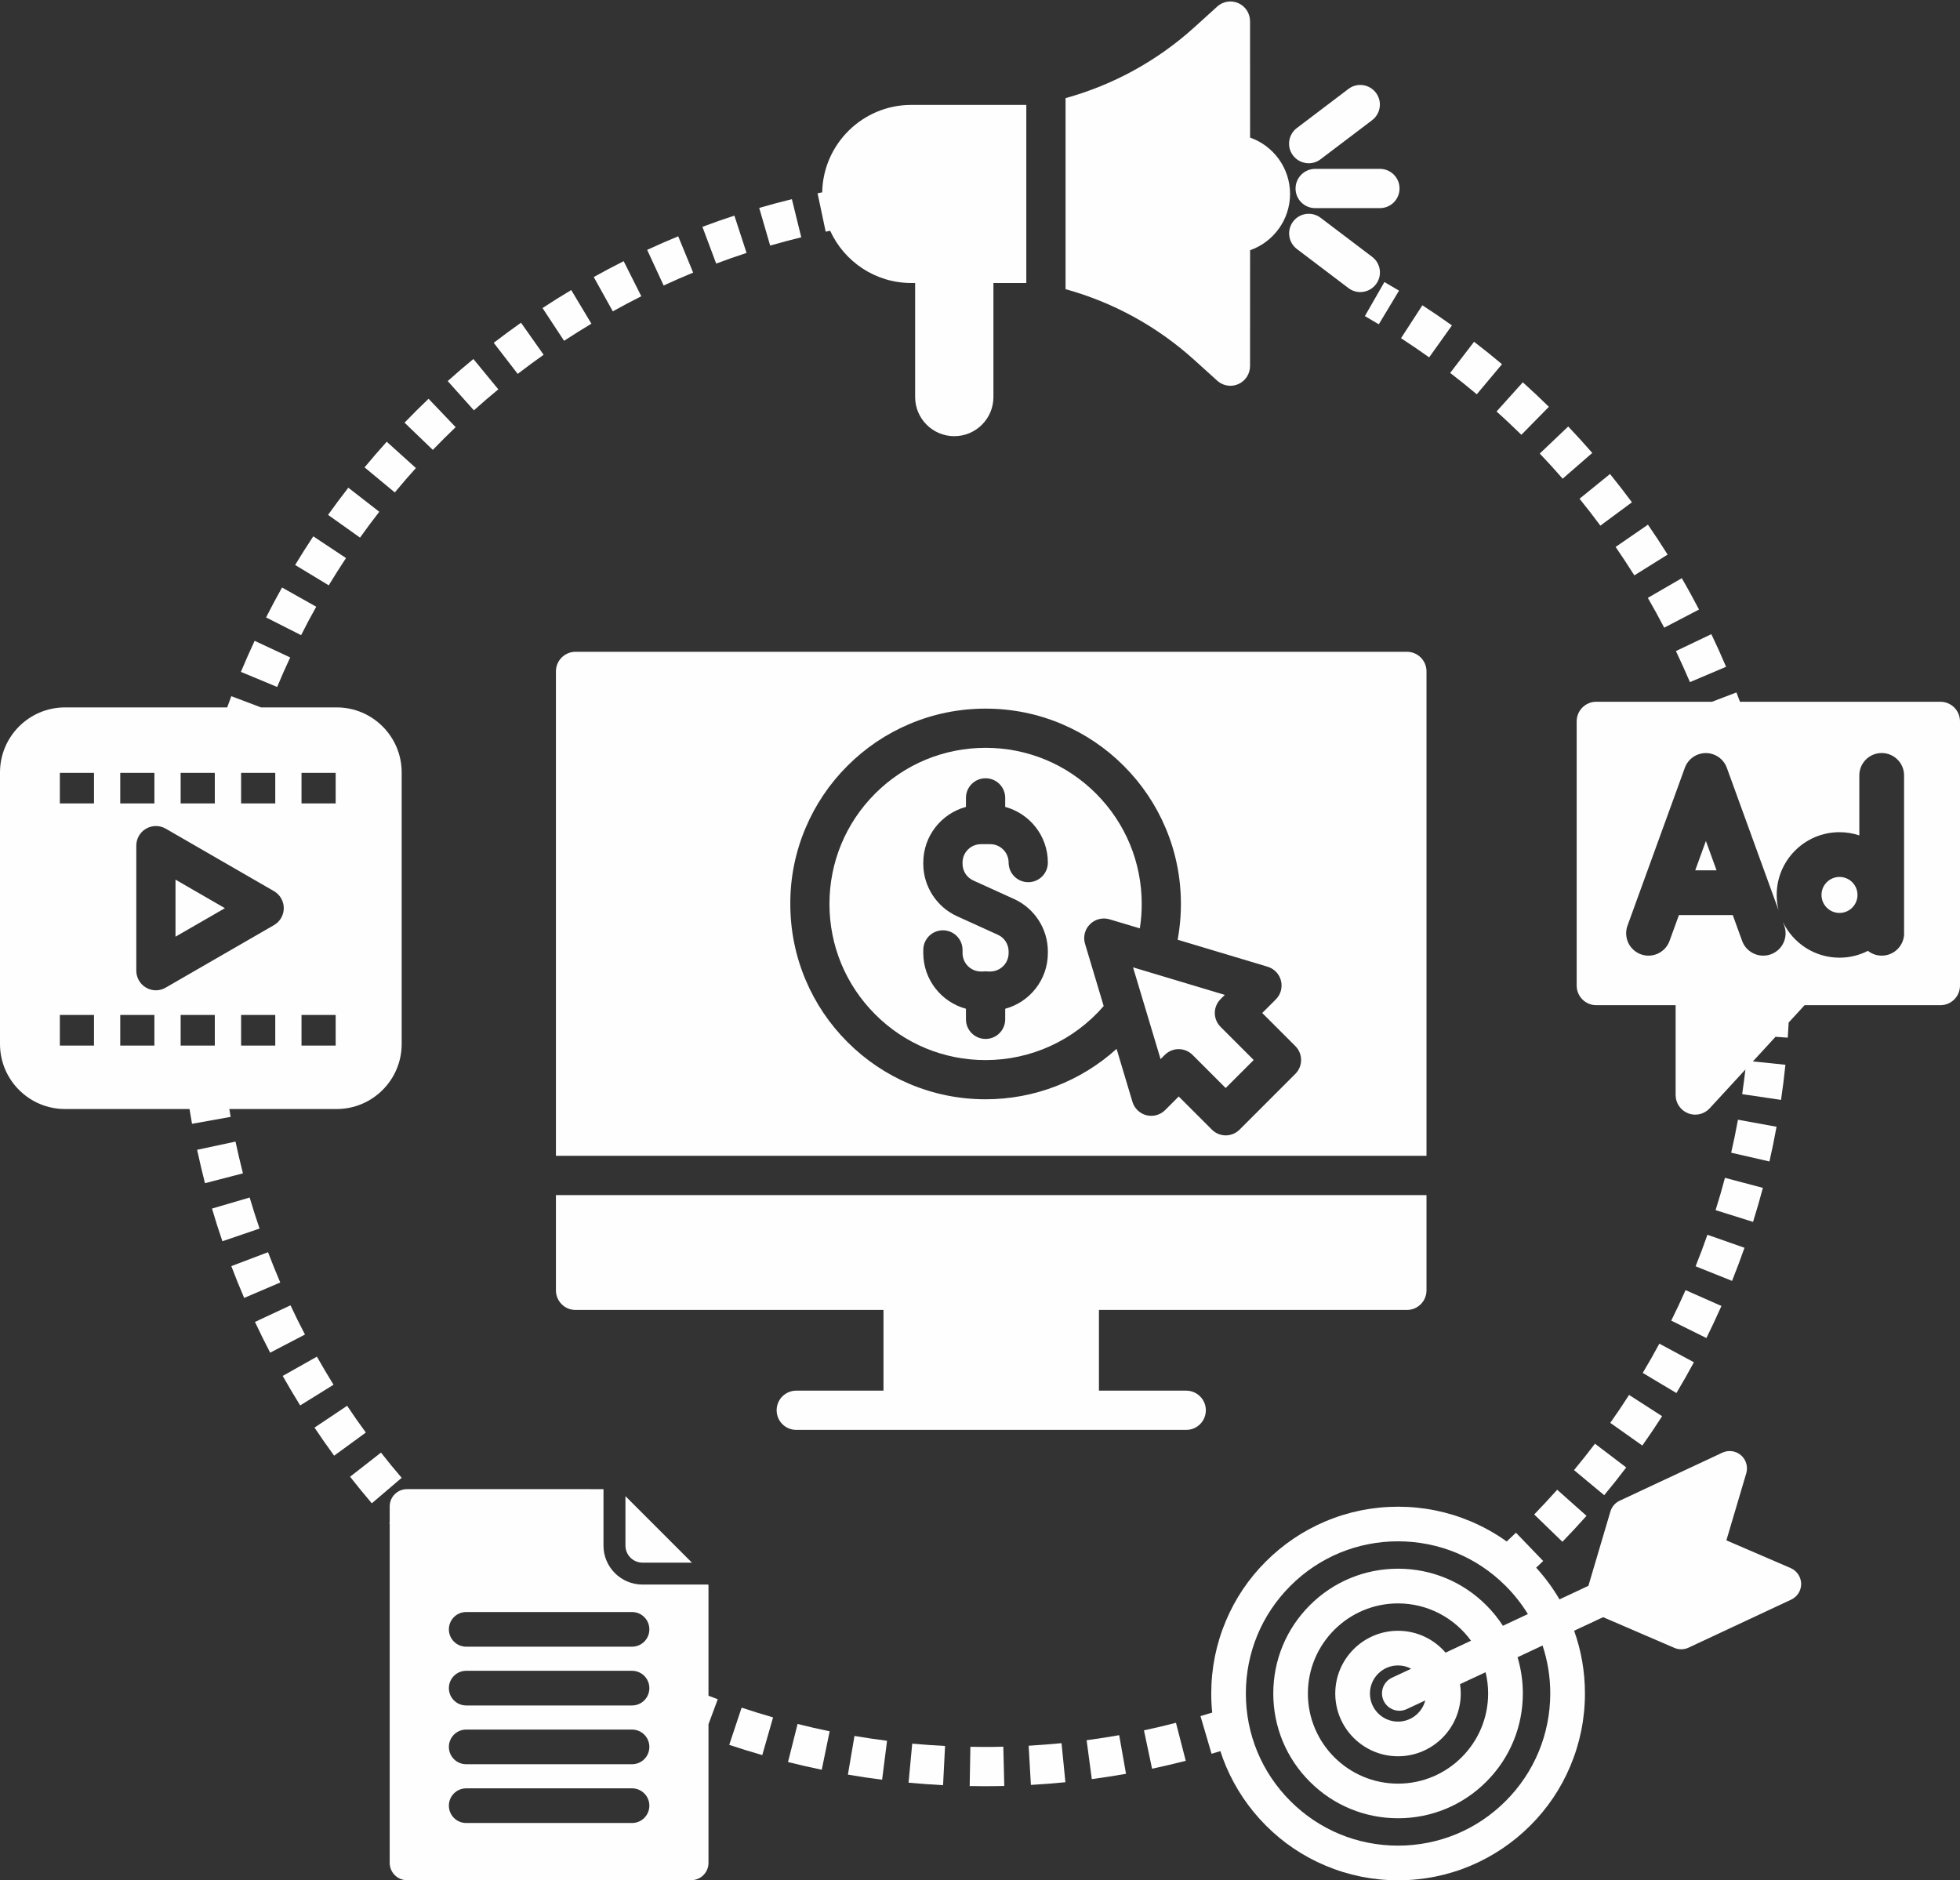 <?xml version="1.0" encoding="UTF-8" standalone="no"?><svg xmlns="http://www.w3.org/2000/svg" xmlns:xlink="http://www.w3.org/1999/xlink" fill="#fffefe" height="3688.8" preserveAspectRatio="xMidYMid meet" version="1" viewBox="55.5 218.3 3845.1 3688.8" width="3845.1" zoomAndPan="magnify"><rect x="55.5" y="218.3" width="3845.1" height="3688.8" fill="#333333" stroke="none"/><g id="change1_1"><path d="M2597.1,588.1c0,21.3,17.2,38.5,38.5,38.5h127c21.3,0,38.5-17.2,38.5-38.5s-17.2-38.5-38.5-38.5h-127 C2614.4,549.6,2597.1,566.9,2597.1,588.1z"/><path d="M2622.9,538.6c8.1,0,16.3-2.5,23.2-7.8l101.2-76.7c16.9-12.8,20.3-37,7.4-53.9s-37-20.3-53.9-7.4l-101.2,76.7 c-16.9,12.8-20.3,37-7.4,53.9C2599.8,533.3,2611.3,538.6,2622.9,538.6z"/><path d="M2747.4,722.2l-101.2-76.7c-17-12.8-41.1-9.5-53.9,7.4c-12.8,16.9-9.5,41.1,7.4,53.9l101.2,76.7c7,5.3,15.1,7.8,23.2,7.8 c11.6,0,23.1-5.3,30.7-15.3C2767.7,759.2,2764.3,735,2747.4,722.2z"/><path d="M3862.1,1595h-393.2c-2.3-6.1-4.6-12.3-6.9-18.3l-47.8,18.3h-227.1c-21.3,0-38.5,17.2-38.5,38.5v518.3 c0,21.3,17.2,38.5,38.5,38.5h155.6v176.2c0,15.9,9.7,30.1,24.5,35.9c4.5,1.8,9.3,2.6,14,2.6c10.6,0,20.9-4.4,28.3-12.4l70.1-76.1 c-1.9,16.2-4,32.3-6.3,48.3l76.2,11.3c3.4-22.8,6.3-46,8.6-68.9l-63.8-6.6l44.4-48.3l24,1.7c0.7-9.8,1.3-19.8,1.8-29.7l31.2-34 h266.4c21.3,0,38.5-17.2,38.5-38.5v-518.3C3900.6,1612.2,3883.3,1595,3862.1,1595z M3791,2049.2c0,24.2-19.6,43.9-43.9,43.9 c-10.2,0-19.7-3.5-27.1-9.4c-16.7,8.5-35.7,13.4-55.8,13.4c-48.8,0-91-28.5-110.9-69.7l2.5,6.9c8.3,22.8-3.5,48-26.3,56.2 c-4.9,1.8-10,2.6-15,2.6c-17.9,0-34.8-11.1-41.3-28.9l-18.4-50.7h-105.6l-18.4,50.7c-8.3,22.8-33.4,34.5-56.2,26.3 c-22.8-8.3-34.5-33.4-26.3-56.2l112.5-309.7c6.3-17.4,22.8-28.9,41.2-28.9s34.9,11.6,41.2,28.9l101.5,279.5 c-2.4-9.6-3.7-19.7-3.7-30.1c0-67.9,55.2-123.1,123.1-123.1c13.6,0,26.7,2.2,39,6.3v-117.7c0-24.2,19.6-43.9,43.9-43.9 c24.2,0,43.9,19.6,43.9,43.9V2049.2z"/><path d="M3664.2,1938.7c-19.5,0-35.3,15.8-35.3,35.3c0,19.5,15.8,35.3,35.3,35.3c19.5,0,35.3-15.8,35.3-35.3 C3699.5,1954.5,3683.7,1938.7,3664.2,1938.7z"/><path d="M3381.2 1925.7L3423 1925.7 3402.1 1868.1z"/><path d="M3568.3,3294.5l-126-54.3l39-131.6c3.8-12.8-0.3-26.7-10.4-35.4c-10.1-8.7-24.5-10.7-36.6-5l-201.3,94.2 c-8.8,4.1-15.4,11.8-18.2,21.1l-43.2,145.9l-56.7,26.6c-13-22.2-28.3-43-45.8-62.2c4.6-4.4,9.2-8.7,13.8-13.1l-53.4-55.5 c-6,5.8-12.1,11.5-18.2,17.2c-21.9-15.7-45.4-28.8-70.4-39.4c-45.2-19.1-93.2-28.8-142.7-28.8c-49.5,0-97.5,9.7-142.7,28.8 c-43.6,18.5-82.8,44.9-116.5,78.5s-60.1,72.8-78.5,116.5c-19.1,45.2-28.8,93.2-28.8,142.7c0,12.6,0.6,25.1,1.9,37.4 c-7.7,2.4-15.4,4.7-23,6.9l21.7,73.9c5.7-1.7,11.5-3.4,17.3-5.2c3.2,10,6.9,19.8,11,29.6c18.5,43.6,44.9,82.8,78.5,116.5 s72.8,60.1,116.5,78.5c45.2,19.1,93.2,28.8,142.7,28.8s97.5-9.7,142.7-28.8c43.6-18.5,82.8-44.9,116.5-78.5s60.1-72.8,78.5-116.5 c19.1-45.2,28.8-93.2,28.8-142.7c0-42.4-7.1-83.7-21.2-123.1l56.9-26.6l139.7,60.2c4.3,1.9,8.9,2.8,13.5,2.8 c4.9,0,9.9-1.1,14.4-3.2l201.3-94.2c12.1-5.7,19.8-17.9,19.6-31.3C3588.6,3311.8,3580.5,3299.8,3568.3,3294.5z M3009.2,3751.7 c-56.4,56.4-131.3,87.4-211.1,87.4s-154.7-31-211.1-87.4c-56.4-56.4-87.4-131.3-87.4-211.1s31-154.7,87.4-211.1 s131.3-87.4,211.1-87.4s154.7,31,211.1,87.4c16.9,16.9,31.5,35.5,43.7,55.3l-49,23c-9.3-14.4-20.2-27.9-32.6-40.3 c-46.2-46.2-107.7-71.7-173.1-71.7s-126.9,25.5-173.1,71.7s-71.7,107.7-71.7,173.1s25.5,126.9,71.7,173.1 c46.2,46.2,107.7,71.7,173.1,71.7s126.9-25.5,173.1-71.7s71.7-107.7,71.7-173.1c0-24.5-3.6-48.4-10.4-71.1l49.1-23 c9.9,30,15.1,61.6,15.1,94.1C3096.6,3620.4,3065.6,3695.3,3009.2,3751.7z M2769.9,3554.9c5.8,12.3,18,19.6,30.8,19.6 c4.8,0,9.7-1,14.4-3.2l36.4-17c-6.1,23.8-27.7,41.5-53.4,41.5c-30.4,0-55.1-24.7-55.1-55.1c0-30.4,24.7-55.1,55.1-55.1 c9.3,0,18.1,2.3,25.8,6.5l-37.7,17.6C2769.3,3517.6,2761.9,3537.9,2769.9,3554.9z M2798.1,3417.6c-67.9,0-123.1,55.2-123.1,123.1 c0,67.9,55.2,123.1,123.1,123.1c67.9,0,123.1-55.2,123.1-123.1c0-6.3-0.5-12.4-1.4-18.4l50.1-23.4c3.3,13.4,5,27.4,5,41.8 c0,97.5-79.3,176.8-176.8,176.8c-97.5,0-176.8-79.3-176.8-176.8c0-97.5,79.3-176.8,176.8-176.8c58.8,0,111,28.9,143.2,73.2 l-49.9,23.4C2868.8,3434.2,2835.4,3417.6,2798.1,3417.6z"/><path d="M1215.7,853.3l-39.6-66c-18.9,11.3-37.8,23.2-56.3,35.3l42.3,64.3C1179.7,875.4,1197.7,864.1,1215.7,853.3z"/><path d="M1313.6,799.5l-34.6-68.8c-19.7,9.9-39.4,20.3-58.7,31.1l37.4,67.3C1276.1,818.8,1294.9,808.9,1313.6,799.5z"/><path d="M624.8,1508.1l-69.8-32.6c-9.3,20-18.4,40.5-26.9,60.9l71.1,29.6C607.3,1546.6,615.9,1527.1,624.8,1508.1z"/><path d="M949.4,1056.3l-53.2-55.7c-15.9,15.2-31.8,31-47.1,46.9l55.5,53.4C919.2,1085.8,934.2,1070.8,949.4,1056.3z"/><path d="M1033.1,982.1l-48.9-59.5c-17,14-34,28.6-50.4,43.3l51.4,57.4C1000.8,1009.3,1016.9,995.4,1033.1,982.1z"/><path d="M1122,914.3l-44.4-62.9c-18,12.7-36,26-53.5,39.4l47,61C1087.8,939,1104.9,926.4,1122,914.3z"/><path d="M1415.3,753.1l-29.3-71.2c-20.4,8.4-40.9,17.3-60.9,26.6l32.3,69.9C1376.4,769.6,1395.9,761.1,1415.3,753.1z"/><path d="M1520.1,714.5l-23.9-73.2c-20.9,6.8-42,14.2-62.7,22l27,72.1C1480.1,728,1500.2,721,1520.1,714.5z"/><path d="M675.9,1408.6l-67.1-37.7c-10.8,19.2-21.3,39-31.3,58.7l68.7,34.8C655.6,1445.6,665.6,1426.9,675.9,1408.6z"/><path d="M871.4,1136.5l-57.2-51.6c-14.8,16.4-29.4,33.3-43.5,50.3l59.3,49.2C843.4,1168.2,857.4,1152.1,871.4,1136.5z"/><path d="M1627.4,683.8l-18.4-74.8c-21.4,5.3-43,11-64.1,17.2l21.5,73.9C1586.6,694.3,1607.1,688.8,1627.4,683.8z"/><path d="M799.6,1222.3l-60.8-47.2c-13.5,17.4-26.9,35.4-39.7,53.3l62.7,44.6C774,1255.9,786.7,1238.8,799.6,1222.3z"/><path d="M734.3,1313.1l-64.2-42.6c-12.2,18.4-24.2,37.3-35.6,56.2l65.9,39.9C711.3,1348.6,722.7,1330.6,734.3,1313.1z"/><path d="M1684.1,671c27.5,60.4,88.5,102.5,159.1,102.5h7.6v223.7c0,42.3,34.4,76.8,76.8,76.8s76.8-34.4,76.8-76.8V773.5h64.5V424.1 h-225.7c-95.3,0-173,76.7-174.7,171.5c-3,0.6-6.1,1.3-9.1,1.9l15.9,75.3C1678.3,672.2,1681.2,671.6,1684.1,671z"/><path d="M677.2,2879.8l-67.1,37.8c11,19.4,22.5,38.9,34.3,57.9l65.4-40.6C698.6,2916.8,687.7,2898.3,677.2,2879.8z"/><path d="M802.9,3068l-60.6,47.4c13.8,17.6,28.1,35.1,42.6,52.1l58.6-50C829.6,3101.4,816,3084.7,802.9,3068z"/><path d="M581.3,2674.9l-72,27.3c7.9,20.9,16.4,41.9,25.2,62.4l70.8-30.3C596.9,2714.7,588.9,2694.7,581.3,2674.9z"/><path d="M545.3,2567.6l-73.9,21.7c6.3,21.4,13.1,43,20.4,64.1l72.9-24.9C557.8,2608.5,551.3,2588,545.3,2567.6z"/><path d="M736.5,2976.2l-64,42.8c12.4,18.6,25.4,37.1,38.5,55.1l62.2-45.4C760.6,3011.6,748.3,2993.9,736.5,2976.2z"/><path d="M517.5,2457.9l-75.3,16.1c4.7,21.8,9.9,43.9,15.4,65.5l74.5-19.3C526.9,2499.6,522,2478.6,517.5,2457.9z"/><path d="M625.4,2779.1l-69.7,32.6c9.5,20.2,19.5,40.5,29.8,60.3l68.3-35.6C644,2817.7,634.4,2798.4,625.4,2779.1z"/><path d="M505.4,2394H716c70.3,0,127.5-57.2,127.5-127.5v-532.9c0-70.3-57.2-127.5-127.5-127.5H567.5l-58.2-22 c-2.8,7.3-5.5,14.7-8.1,22H183c-70.3,0-127.5,57.2-127.5,127.5v532.9c0,70.3,57.2,127.5,127.5,127.5h244.3c1.5,9.7,3.2,19.4,4.9,29 l75.8-13.6C507.1,2404.3,506.2,2399.1,505.4,2394z M595.5,2269.5h-67v-60h67V2269.5z M647,1734.5h67v60h-67V1734.5z M647,2209.5h67 v60h-67V2209.5z M528.5,1734.5h67v60h-67V1734.5z M409.9,1734.5h67v60h-67V1734.5z M291.4,1734.5h67v60h-67V1734.5z M239.9,2269.5 h-67v-60h67V2269.5z M239.9,1794.5h-67v-60h67V1794.5z M358.4,2269.5h-67v-60h67V2269.5z M361.3,2161.1c-6.6,0-13.3-1.7-19.2-5.2 c-11.9-6.9-19.2-19.6-19.2-33.3v-245.3c0-13.8,7.3-26.5,19.2-33.3c11.9-6.9,26.6-6.9,38.5,0l212.4,122.6 c11.9,6.9,19.2,19.6,19.2,33.3s-7.3,26.5-19.2,33.3l-212.4,122.6C374.6,2159.4,367.9,2161.1,361.3,2161.1z M476.9,2269.5h-67v-60 h67V2269.5z"/><path d="M1987,3645.5c-9.2,0-18.6-0.1-27.8-0.3l-1.4,77c9.7,0.2,19.5,0.3,29.2,0.3c12.9,0,25.9-0.2,38.7-0.5l-1.9-77 C2011.6,3645.4,1999.2,3645.5,1987,3645.5z"/><path d="M2073.5,3643.1l4.4,76.9c22.5-1.3,45.3-3.1,67.7-5.3l-7.6-76.6C2116.5,3640.1,2094.9,3641.8,2073.5,3643.1z"/><path d="M2299.7,3612.9l15.9,75.3c22-4.7,44.3-9.9,66.1-15.5l-19.2-74.6C2341.8,3603.5,2320.7,3608.5,2299.7,3612.9z"/><path d="M1837.9,3715.6c22.4,2.1,45.2,3.7,67.7,4.9l3.9-76.9c-21.4-1.1-43.1-2.7-64.4-4.6L1837.9,3715.6z"/><path d="M2187.2,3632.3l10.2,76.3c22.3-3,44.9-6.5,67.1-10.4l-13.4-75.8C2229.9,3626.1,2208.4,3629.5,2187.2,3632.3z"/><path d="M1718.9,3699.8c22.2,3.8,44.8,7.2,67.1,10l9.7-76.4c-21.3-2.7-42.8-5.9-63.9-9.5L1718.9,3699.8z"/><path d="M1486.1,3641.4c21.4,7.1,43.2,13.9,64.8,20.1l21.2-74c-20.6-5.9-41.3-12.3-61.7-19.1L1486.1,3641.4z"/><path d="M1601.4,3675.1c21.9,5.5,44.1,10.6,66.2,15.1l15.5-75.4c-21-4.3-42.2-9.1-62.9-14.4L1601.4,3675.1z"/><path d="M1445.4,3330.5c0-1.2-0.1-2.4-0.2-3.6h-129.4c-42.1,0-76.4-34.3-76.4-76.4v-110.8H854c-18.8,0-34,15.2-34,34v31.8l-1,0.9 c0.3,0.4,0.6,0.7,1,1.1v665.4c0,18.8,15.2,34,34,34h557.4c18.8,0,34-15.2,34-34v-272l18.2-49c-6.1-2.2-12.1-4.6-18.2-6.9V3330.5z M1295.4,3794.7H970.1c-18.8,0-34-15.2-34-34s15.2-34,34-34h325.3c18.8,0,34,15.2,34,34S1314.2,3794.7,1295.4,3794.7z M1295.4,3679.4H970.1c-18.8,0-34-15.2-34-34s15.2-34,34-34h325.3c18.8,0,34,15.2,34,34S1314.2,3679.4,1295.4,3679.4z M1295.4,3564.1H970.1c-18.8,0-34-15.2-34-34s15.2-34,34-34h325.3c18.8,0,34,15.2,34,34S1314.2,3564.1,1295.4,3564.1z M1295.4,3448.8H970.1c-18.8,0-34-15.2-34-34s15.2-34,34-34h325.3c18.8,0,34,15.2,34,34S1314.2,3448.8,1295.4,3448.8z"/><path d="M3421.1,2592.4l73.5,23c6.9-22,13.4-44.4,19.3-66.7l-74.4-19.7C3433.9,2550.2,3427.7,2571.5,3421.1,2592.4z"/><path d="M3143.4,3102.4l59.2,49.2c14.7-17.7,29.3-36,43.2-54.4l-61.3-46.6C3171.2,3068.1,3157.4,3085.5,3143.4,3102.4z"/><path d="M3065.3,3189.4l55.3,53.6c16-16.5,31.9-33.6,47.3-50.9l-57.5-51.2C3095.7,3157.3,3080.5,3173.6,3065.3,3189.4z"/><path d="M3214.5,3009.7l62.9,44.5c13.3-18.8,26.4-38.2,38.8-57.6l-64.8-41.7C3239.6,2973.4,3227.2,2991.8,3214.5,3009.7z"/><path d="M3334.1,2809.1l69,34.2c10.2-20.7,20.1-41.8,29.5-62.9l-70.4-31.1C3353.3,2769.4,3343.9,2789.5,3334.1,2809.1z"/><path d="M3278.2,2911.7l66.1,39.5c11.8-19.8,23.3-40.1,34.3-60.4l-67.8-36.5C3300.4,2873.6,3289.5,2892.9,3278.2,2911.7z"/><path d="M3381.9,2702.5l71.5,28.7c8.6-21.4,16.8-43.3,24.4-65l-72.7-25.5C3397.9,2661.3,3390.1,2682.1,3381.9,2702.5z"/><path d="M3540.7,2428.8l-75.7-13.8c-3.9,21.6-8.4,43.3-13.3,64.7l75.1,17.2C3531.9,2474.3,3536.6,2451.4,3540.7,2428.8z"/><path d="M2760.4,854.5l39.7-66c-9.5-5.7-19.1-11.4-28.7-16.9l-38.3,66.8C2742.1,843.7,2751.3,849.1,2760.4,854.5z"/><path d="M3195.1,1249.5l61.9-45.8c-13.9-18.7-28.3-37.4-43-55.5l-59.8,48.5C3168.1,1213.9,3181.9,1231.7,3195.1,1249.5z"/><path d="M3320.3,1449.7l68.3-35.6c-10.8-20.7-22.1-41.4-33.8-61.5l-66.6,38.6C3299.3,1410.4,3310.1,1430.1,3320.3,1449.7z"/><path d="M3261.7,1347.1l65.3-40.8c-12.4-19.8-25.3-39.5-38.6-58.7l-63.4,43.7C3237.6,1309.6,3249.9,1328.4,3261.7,1347.1z"/><path d="M3370.8,1556.5l70.9-30.1c-9.1-21.4-18.8-43-28.9-64l-69.5,33.2C3352.9,1515.7,3362.1,1536.2,3370.8,1556.5z"/><path d="M2952.6,991.8l49.5-59c-17.8-15-36.3-29.8-54.8-44l-46.9,61.1C2918.1,963.5,2935.6,977.5,2952.6,991.8z"/><path d="M3040.1,1071.3l54-54.9c-16.6-16.3-33.8-32.5-51.2-48.1l-51.5,57.3C3007.9,1040.3,3024.2,1055.7,3040.1,1071.3z"/><path d="M3121.1,1157.4l58.1-50.5c-15.3-17.6-31.2-35.1-47.2-51.9l-55.8,53.1C3091.4,1124,3106.5,1140.6,3121.1,1157.4z"/><path d="M2903.9,856.7c-19-13.5-38.5-26.9-58-39.5l-41.9,64.6c18.6,12.1,37.2,24.7,55.2,37.6L2903.9,856.7z"/><path d="M1412.9,3283.9l-130.4-130.4v97c0,18.4,15,33.4,33.4,33.4H1412.9z"/><path d="M399.8 2055.9L496.7 2000 399.8 1944z"/><path d="M2443.4,965.1c7.2,6.5,16.5,10,25.9,10c5.3,0,10.6-1.1,15.6-3.3c13.9-6.2,22.9-20,22.9-35.2l0.1-227.4 c45.6-16,78.4-59.5,78.4-110.5c0-51-32.8-94.5-78.4-110.5l-0.1-228.5c0-15.2-9-29-22.9-35.2c-13.9-6.2-30.2-3.6-41.5,6.7 l-44.8,40.6c-72.4,65.6-159,113.1-252.7,139v374.8c93.7,25.9,180.3,73.4,252.7,139L2443.4,965.1z"/><path d="M2382.5,2946.5h-171.1v-158.3h604.1c21.3,0,38.5-17.2,38.5-38.5v-186.8H1146.1v186.8c0,21.3,17.2,38.5,38.5,38.5h604.1 v158.3h-171.1c-21.3,0-38.5,17.2-38.5,38.5s17.2,38.5,38.5,38.5h209.6h345.8h209.6c21.3,0,38.5-17.2,38.5-38.5 S2403.8,2946.5,2382.5,2946.5z"/><path d="M1989,2298c89.2,0,173.4-38.6,231.7-106l-36.6-122.2c-4.1-13.6-0.4-28.3,9.7-38.3c10-10,24.7-13.7,38.3-9.7l59.5,17.8 c1.4-8.9,2.4-17.8,3-26.7c0,0,0,0,0,0c0.5-7,0.7-14.2,0.7-21.2c0-81.8-31.9-158.7-89.7-216.6c-57.8-57.8-134.8-89.7-216.6-89.7 s-158.7,31.9-216.6,89.7c-57.8,57.8-89.7,134.8-89.7,216.6s31.9,158.7,89.7,216.6S1907.2,2298,1989,2298z M1866.8,2081.9 c0-21.3,17.2-38.5,38.5-38.5c21.3,0,38.5,17.2,38.5,38.5v6.2c0,19.9,16.2,36.1,36.1,36.1h4.4c1.5-0.2,3.1-0.3,4.7-0.3 s3.2,0.1,4.7,0.3h4.4c19.9,0,36.1-16.2,36.1-36.1v-3.3c0-14-8.2-26.8-21-32.6l-80.3-36.5c-40.1-18.3-66.1-58.6-66.1-102.7v-2.5 c0-52.2,35.5-96.2,83.7-109.2v-17.7c0-21.3,17.2-38.5,38.5-38.5c21.3,0,38.5,17.2,38.5,38.5v17.7c48.1,13,83.7,57,83.7,109.2 c0,21.3-17.2,38.5-38.5,38.5s-38.5-17.2-38.5-38.5c0-19.9-16.2-36.1-36.1-36.1h-18.2c-19.9,0-36.1,16.2-36.1,36.1v2.5 c0,14,8.2,26.8,21,32.6l80.3,36.5c40.1,18.3,66.1,58.6,66.1,102.7v3.3c0,52.2-35.5,96.2-83.7,109.2v20.7 c0,21.3-17.2,38.5-38.5,38.5c-21.3,0-38.5-17.2-38.5-38.5v-20.7c-48.1-13-83.7-57-83.7-109.2V2081.9z"/><path d="M1146.1,1535.5v950.3h1707.9v-950.3c0-21.3-17.2-38.5-38.5-38.5H1184.6C1163.3,1497,1146.1,1514.2,1146.1,1535.5z M1635.9,1842.5c19.3-45.6,46.9-86.6,82.1-121.8c35.2-35.2,76.2-62.8,121.8-82.1c47.3-20,97.5-30.1,149.2-30.1 c51.7,0,101.9,10.1,149.2,30.1c45.6,19.3,86.6,46.9,121.8,82.1c35.2,35.2,62.8,76.2,82.1,121.8c20,47.3,30.1,97.5,30.1,149.2 c0,8.8-0.3,17.7-0.9,26.5c0,0,0,0,0,0c-1,14.7-2.9,29.3-5.5,43.7l176.4,52.9c13,3.9,23,14.3,26.3,27.5s-0.5,27.1-10.1,36.6 l-26.7,26.7l65,65c15,15,15,39.4,0,54.4l-109.4,109.4c-7.5,7.5-17.4,11.3-27.2,11.3s-19.7-3.8-27.2-11.3l-65-65l-26.7,26.7 c-9.6,9.6-23.5,13.4-36.6,10.1c-13.1-3.3-23.6-13.3-27.5-26.3l-31.1-103.9c-70,63.3-161.2,98.9-256.9,98.9 c-51.7,0-101.9-10.1-149.2-30.1c-45.6-19.3-86.6-46.9-121.8-82.1c-35.2-35.2-62.8-76.2-82.1-121.8c-20-47.3-30.1-97.5-30.1-149.2 C1605.7,1940,1615.9,1889.8,1635.9,1842.5z"/><path d="M2332.3,2296.1l8.3-8.3c7.2-7.2,17-11.3,27.2-11.3s20,4.1,27.2,11.3l65,65l55-55l-65-65c-7.2-7.2-11.3-17-11.3-27.2 s4.1-20,11.3-27.2l8.3-8.3l-180-54L2332.3,2296.1z"/></g></svg>